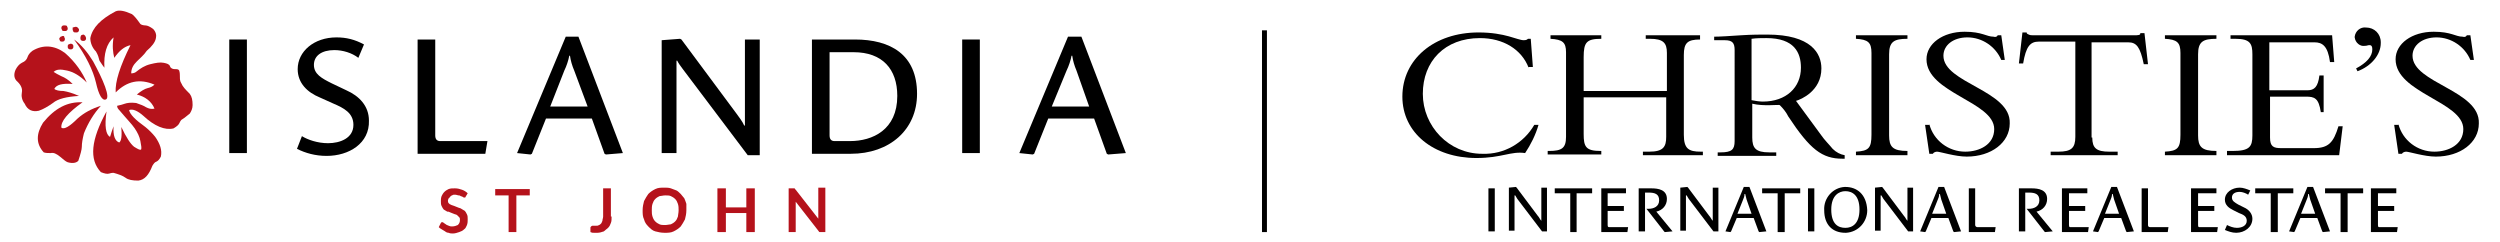 <?xml version="1.0" encoding="utf-8"?>
<!-- Generator: Adobe Illustrator 27.5.0, SVG Export Plug-In . SVG Version: 6.00 Build 0)  -->
<svg version="1.1" id="Layer_1" xmlns="http://www.w3.org/2000/svg" xmlns:xlink="http://www.w3.org/1999/xlink" x="0px" y="0px"
	 viewBox="0 0 354.4 34.3" style="enable-background:new 0 0 354.4 34.3;" xml:space="preserve">
<style type="text/css">
	.st0{fill:#B5121B;}
</style>
<g>
	<path d="M32.5,21.8V5.6H35v16.1H32.5z"/>
	<path d="M46.3,22.1c-1.6,0-3-0.4-4.2-1l0.7-1.8c0.8,0.5,2.2,1,3.7,1c1.7,0,3.6-0.7,3.6-2.6c0-1.7-1.4-2.4-2.8-3l-2-0.9
		c-1.7-0.7-3.1-2-3.1-4c0-2.5,2.3-4.5,5.5-4.5c1.4,0,2.6,0.3,3.9,1l-0.8,1.9c-0.9-0.7-2.2-1.1-3.4-1.1c-1.8,0-2.9,0.8-2.9,2.1
		c0,1.3,1.1,1.9,2.5,2.6l2.1,1c1.8,0.8,3.2,2.2,3.2,4.3C52.4,20.3,49.5,22.1,46.3,22.1z"/>
	<path d="M59.2,21.8V5.6h2.5v13.6c0,0.6,0.3,0.8,0.7,0.8h6.7l-0.3,1.8H59.2z"/>
	<path d="M85.9,21.9l-0.2-0.1l-1.8-5h-6.5l-2,5l-0.2,0.1l-1.9-0.2l6.9-16.5H82l6.3,16.5L85.9,21.9z M81.4,10
		c-0.3-0.7-0.5-1.4-0.6-2.1h-0.1c-0.1,0.6-0.4,1.5-0.7,2.1L78,15.1h5.3L81.4,10z"/>
	<path d="M106,22L96.8,9.8c-0.3-0.4-0.6-0.8-0.8-1.2h-0.1c0,0.3,0,1,0,1.6v11.5h-2.1V5.7l2.6-0.2l0.2,0.1l7.8,10.5
		c0.3,0.4,0.9,1.2,1.1,1.7h0.1c0-0.4,0-1.2,0-1.8V5.6h2.1V22H106z"/>
	<path d="M115.1,21.8V5.6h6.1c5,0,8.8,2.1,8.8,7.7c0,5.1-3.9,8.5-9.4,8.5H115.1z M120.5,20c3.2,0,6.7-1.6,6.7-6.4
		c0-3.8-2.1-6.2-6.2-6.2h-3.4v11.8c0,0.6,0.3,0.8,0.7,0.8H120.5z"/>
	<path d="M136.4,21.8V5.6h2.5v16.1H136.4z"/>
	<path d="M157.1,21.9l-0.2-0.1l-1.8-5h-6.5l-2,5l-0.2,0.1l-1.9-0.2l6.9-16.5h1.9l6.3,16.5L157.1,21.9z M152.6,10
		c-0.3-0.7-0.5-1.4-0.6-2.1h-0.1c-0.1,0.6-0.4,1.5-0.7,2.1l-2.1,5.1h5.3L152.6,10z"/>
</g>
<g>
	<path class="st0" d="M66,27.9c0,0.1-0.1,0.1-0.1,0.1c0,0-0.1,0-0.1,0c-0.1,0-0.1,0-0.2-0.1c-0.1,0-0.2-0.1-0.3-0.1
		c-0.1-0.1-0.2-0.1-0.3-0.1c-0.1,0-0.3-0.1-0.5-0.1c-0.2,0-0.3,0-0.4,0.1c-0.1,0-0.2,0.1-0.3,0.2c-0.1,0.1-0.1,0.2-0.2,0.2
		c0,0.1-0.1,0.2-0.1,0.3c0,0.1,0,0.3,0.1,0.4c0.1,0.1,0.2,0.2,0.3,0.2c0.1,0.1,0.3,0.1,0.5,0.2c0.2,0.1,0.3,0.1,0.5,0.2
		c0.2,0.1,0.4,0.1,0.5,0.2c0.2,0.1,0.3,0.2,0.5,0.3c0.1,0.1,0.2,0.3,0.3,0.5c0.1,0.2,0.1,0.4,0.1,0.7c0,0.3,0,0.5-0.1,0.8
		c-0.1,0.2-0.2,0.5-0.4,0.6c-0.2,0.2-0.4,0.3-0.7,0.4c-0.3,0.1-0.6,0.2-0.9,0.2c-0.2,0-0.4,0-0.6-0.1c-0.2,0-0.4-0.1-0.5-0.2
		c-0.2-0.1-0.3-0.2-0.5-0.3c-0.2-0.1-0.3-0.2-0.4-0.3l0.3-0.6c0,0,0.1-0.1,0.1-0.1c0,0,0.1,0,0.1,0c0.1,0,0.1,0,0.2,0.1
		c0.1,0.1,0.2,0.1,0.3,0.2c0.1,0.1,0.2,0.1,0.4,0.2c0.2,0.1,0.3,0.1,0.5,0.1c0.3,0,0.6-0.1,0.8-0.2c0.2-0.2,0.3-0.4,0.3-0.7
		c0-0.2,0-0.3-0.1-0.4s-0.2-0.2-0.3-0.3c-0.1-0.1-0.3-0.1-0.5-0.2s-0.3-0.1-0.5-0.2S63.6,30,63.4,30c-0.2-0.1-0.3-0.2-0.5-0.3
		c-0.1-0.1-0.2-0.3-0.3-0.5c-0.1-0.2-0.1-0.4-0.1-0.7c0-0.2,0-0.4,0.1-0.7c0.1-0.2,0.2-0.4,0.4-0.6c0.2-0.2,0.4-0.3,0.6-0.4
		c0.3-0.1,0.5-0.1,0.9-0.1c0.4,0,0.7,0.1,1,0.2c0.3,0.1,0.6,0.3,0.8,0.5L66,27.9z"/>
	<path class="st0" d="M75.1,27.7h-1.9v5.2h-1.1v-5.2h-1.9v-0.9h4.9V27.7z"/>
	<path class="st0" d="M86.7,30.7c0,0.3,0,0.7-0.1,0.9c-0.1,0.3-0.2,0.5-0.4,0.7c-0.2,0.2-0.4,0.3-0.6,0.5C85.3,32.9,85,33,84.7,33
		c-0.2,0-0.3,0-0.5,0s-0.3,0-0.5-0.1c0-0.1,0-0.2,0-0.3c0-0.1,0-0.2,0-0.3c0-0.1,0-0.1,0.1-0.2c0,0,0.1-0.1,0.2-0.1c0,0,0.1,0,0.2,0
		c0.1,0,0.2,0,0.3,0c0.2,0,0.3,0,0.4-0.1c0.1,0,0.2-0.1,0.3-0.2c0.1-0.1,0.1-0.2,0.2-0.4c0-0.2,0.1-0.4,0.1-0.6v-4h1.1V30.7z"/>
	<path class="st0" d="M97.3,29.8c0,0.5-0.1,0.9-0.2,1.3c-0.2,0.4-0.4,0.7-0.6,1c-0.3,0.3-0.6,0.5-1,0.7S94.7,33,94.2,33
		c-0.5,0-0.9-0.1-1.3-0.2s-0.7-0.4-1-0.7c-0.3-0.3-0.5-0.6-0.6-1c-0.2-0.4-0.2-0.8-0.2-1.3s0.1-0.9,0.2-1.3c0.2-0.4,0.4-0.7,0.6-1
		c0.3-0.3,0.6-0.5,1-0.7c0.4-0.2,0.8-0.2,1.3-0.2c0.3,0,0.6,0,0.9,0.1c0.3,0.1,0.5,0.2,0.8,0.3c0.2,0.1,0.4,0.3,0.6,0.5
		c0.2,0.2,0.3,0.4,0.5,0.6c0.1,0.2,0.2,0.5,0.3,0.8C97.3,29.2,97.3,29.5,97.3,29.8z M96.2,29.8c0-0.3,0-0.6-0.1-0.9
		c-0.1-0.3-0.2-0.5-0.4-0.7c-0.2-0.2-0.4-0.3-0.6-0.4c-0.2-0.1-0.5-0.1-0.8-0.1s-0.6,0.1-0.8,0.1c-0.2,0.1-0.4,0.2-0.6,0.4
		c-0.2,0.2-0.3,0.4-0.4,0.7c-0.1,0.3-0.1,0.6-0.1,0.9c0,0.3,0,0.6,0.1,0.9c0.1,0.3,0.2,0.5,0.4,0.7c0.2,0.2,0.4,0.3,0.6,0.4
		c0.2,0.1,0.5,0.1,0.8,0.1s0.6-0.1,0.8-0.1c0.2-0.1,0.4-0.2,0.6-0.4c0.2-0.2,0.3-0.4,0.4-0.7C96.1,30.5,96.2,30.2,96.2,29.8z"/>
	<path class="st0" d="M107,26.7v6.2h-1.2v-2.7h-2.9v2.7h-1.2v-6.2h1.2v2.7h2.9v-2.7H107z"/>
	<path class="st0" d="M117,26.7v6.2h-0.6c-0.1,0-0.2,0-0.2,0c-0.1,0-0.1-0.1-0.2-0.2l-3.2-4.1c0,0.2,0,0.4,0,0.5v3.8h-1v-6.2h0.6
		c0,0,0.1,0,0.1,0c0,0,0.1,0,0.1,0c0,0,0.1,0,0.1,0.1c0,0,0.1,0.1,0.1,0.1l3.2,4.1c0-0.1,0-0.2,0-0.3c0-0.1,0-0.2,0-0.3v-3.8H117z"
		/>
</g>
<g>
	<path class="st0" d="M14.8,9.6c-0.1-2,0.3-3.4,1.3-4.3c-0.2,1.2-0.1,2.1,0.1,2.9c0.7-1,1.4-1.6,2.3-1.8c-1.5,3-2.2,5.2-2.1,6.7
		c1.6-1.6,3.4-2,5.5-1.1c-0.3,0.3-0.6,0.4-1,0.5c-0.4,0.1-0.9,0.4-1.5,0.9c1.2,0.3,2.1,1,2.5,2c-0.5,0.1-0.8,0-1.2-0.2
		c-0.3-0.2-0.8-0.4-1.4-0.6c-0.8-0.1-1.3,0-1.6,0.1c-0.3,0.1-0.6,0.2-1.1,0.3c0,0.3,0.2,0.5,0.3,0.6c1,1.2,1.8,2,2.2,2.6
		c0.4,0.6,0.7,1.2,0.8,1.8c0.1,0.6,0.2,1,0.1,1.2c-0.2,0.1-0.5-0.1-1-0.4c-0.5-0.4-1.1-1.3-1.8-2.8c0.1,1.3,0,2-0.3,2.2
		c-0.6-0.2-0.9-1-0.8-2.3c-0.2,0.6-0.4,1.1-0.5,1.5c-0.6-0.3-0.8-1.5-0.5-3.6c-2.2,4-2.5,6.8-0.8,8.6c0.5,0.2,0.9,0.3,1.2,0.2
		c0.3-0.1,0.5-0.1,0.6-0.1c0.7,0.2,1.3,0.4,1.7,0.7c0.4,0.3,1,0.4,1.8,0.4c0.9-0.1,1.5-0.8,2-2.1c0.2-0.3,0.3-0.5,0.6-0.6
		c0.2-0.1,0.4-0.3,0.6-0.7c0.2-0.9-0.1-1.8-0.8-2.8c-0.4-0.5-0.9-1-1.4-1.4c-1.4-1-2.2-1.8-2.3-2.4c0.5-0.2,1.2,0.1,2,0.8
		c1.6,1.5,3.1,2.1,4.3,1.8c0.5-0.3,0.7-0.5,0.8-0.7c0.1-0.2,0.2-0.4,0.3-0.5c0.2-0.1,0.6-0.4,1.2-0.9c0.2-0.3,0.4-0.7,0.4-1.2
		c0-0.7-0.1-1.2-0.4-1.6c-0.6-0.6-1-1-1.2-1.5c-0.2-0.3-0.2-0.6-0.2-0.9c0-0.3,0-0.6-0.1-0.9c-0.1-0.2-0.3-0.2-0.6-0.2
		c-0.3,0-0.6-0.1-0.7-0.4c-0.1-0.3-0.4-0.4-0.9-0.5c-0.5-0.1-1.1,0-1.9,0.2c-0.8,0.2-1.4,0.6-1.9,1c-0.2,0.2-0.5,0.3-0.8,0.3
		c0-0.7,0.3-1.2,0.8-1.7c0.5-0.5,1-0.9,1.4-1.5c0.7-0.6,1.2-1.2,1.3-1.8c0.1-0.4,0-0.9-0.4-1.3c-0.4-0.3-0.8-0.5-1.1-0.5
		c-0.3,0-0.6-0.1-0.7-0.2c-0.5-0.7-0.9-1.2-1.2-1.4c-1.1-0.5-1.8-0.6-2.3-0.4c-2.1,1.1-3.3,2.3-3.6,3.8c0,0.7,0.3,1.4,0.8,1.9
		c0.3,0.5,0.4,0.9,0.5,1.3C14.2,8.7,14.4,9.1,14.8,9.6z"/>
	<path class="st0" d="M10.5,5.6c1,0.7,1.9,1.8,2.7,3.1c0.7,1.3,1.3,2.5,1.7,3.6c0.4,1.1,0.4,1.7,0.1,1.8c-0.5,0.2-1-0.6-1.4-2.4
		C13.2,10,12.2,7.9,10.5,5.6z"/>
	<path class="st0" d="M12.3,11.7c-1-1-1.9-1.5-2.8-1.7C8.6,9.8,8,9.8,7.6,10.2c0.3,0.2,0.7,0.4,1.1,0.6c0.5,0.2,1,0.5,1.6,1.1
		c-1.5-0.1-2.3,0.1-2.6,0.7c0.2,0.2,0.7,0.3,1.3,0.3c0.6,0.1,1.3,0.3,2.2,0.7c-1.7,0.1-3,0.4-3.7,1c-0.7,0.5-1.4,0.9-2,1.1
		c-0.9,0.2-1.6-0.1-2-1c-0.4-0.5-0.5-1.1-0.4-1.6c0.1-0.5-0.1-1-0.6-1.5C2,11.2,1.9,10.6,2.2,9.9c0.2-0.4,0.5-0.8,0.9-1
		c0.5-0.2,0.7-0.5,0.8-0.8C4,7.8,4.2,7.5,4.6,7.2c1.5-0.9,3.1-0.8,4.6,0.3C10.7,8.8,11.7,10.3,12.3,11.7z"/>
	<path class="st0" d="M11.7,14.5c-2.1,1.5-3.1,2.7-3,3.6c0.4,0.3,1.2-0.2,2.3-1.3c0.9-0.8,2-1.4,3.3-1.8c-1,1.1-1.8,2.4-2.4,3.9
		c-0.2,0.8-0.3,1.4-0.3,1.9c0,0.4-0.2,1.1-0.5,2c-0.3,0.3-0.8,0.4-1.5,0.2c-0.3-0.1-0.6-0.4-1.1-0.8c-0.5-0.4-0.9-0.6-1.3-0.5
		c-0.4,0-0.7,0-1-0.1c-1.1-1.2-1.1-2.6-0.1-4.2C7.8,15.3,9.6,14.4,11.7,14.5z"/>
	<path class="st0" d="M11.4,5.4c0,0.1,0,0.2,0.1,0.3c0.1,0.1,0.2,0.1,0.3,0.1c0.1,0,0.2,0,0.3-0.1c0.1-0.1,0.1-0.2,0.1-0.3
		c0-0.1-0.1-0.2-0.1-0.3C12,5,11.9,4.9,11.8,4.9c-0.1,0-0.2,0.1-0.3,0.1C11.4,5.2,11.4,5.3,11.4,5.4z"/>
	<path class="st0" d="M10.3,4.2c0,0.1,0.1,0.2,0.1,0.3c0.1,0.1,0.2,0.1,0.4,0.1c0.1,0,0.2,0,0.3-0.1c0.1-0.1,0.1-0.2,0.1-0.3
		c0-0.1-0.1-0.2-0.2-0.3c-0.1-0.1-0.2-0.1-0.3-0.1c-0.1,0-0.3,0.1-0.4,0.1C10.3,4,10.3,4.1,10.3,4.2z"/>
	<path class="st0" d="M9.6,6.6c0,0.1,0,0.2,0.1,0.3C9.8,7,9.9,7,10,7c0.1,0,0.2,0,0.3-0.1c0.1-0.1,0.1-0.2,0.1-0.3
		c0-0.1,0-0.2-0.1-0.3c-0.1-0.1-0.2-0.1-0.3-0.1c-0.1,0-0.2,0.1-0.3,0.1C9.6,6.4,9.6,6.5,9.6,6.6z"/>
	<path class="st0" d="M8.7,4c0,0.1,0.1,0.2,0.1,0.3C8.9,4.4,9,4.4,9.2,4.4c0.1,0,0.2,0,0.3-0.1C9.6,4.2,9.6,4.1,9.6,4
		c0-0.1-0.1-0.2-0.1-0.3C9.4,3.6,9.3,3.6,9.1,3.6C9,3.6,8.9,3.6,8.8,3.7C8.7,3.8,8.7,3.9,8.7,4z"/>
	<path class="st0" d="M8.4,5.5c0,0.1,0.1,0.2,0.1,0.3c0.1,0.1,0.2,0.1,0.3,0.1c0.1,0,0.2,0,0.3-0.1c0.1-0.1,0.1-0.2,0.1-0.3
		c0-0.1-0.1-0.2-0.1-0.3C9.1,5.1,9,5.1,8.9,5.1c-0.1,0-0.2,0.1-0.3,0.1C8.5,5.3,8.4,5.4,8.4,5.5z"/>
</g>
<g>
	<rect x="178.9" y="4.3" width="0.7" height="28.6"/>
	<g>
		<path d="M270.4,21.4c-2.1,0-2.6-0.6-2.6-2.2V7.7c0-1.8,0.7-2.2,2.6-2.2V5h-7.3v0.5c1.7,0.1,2.2,0.5,2.2,2v11.6
			c0,1.9-0.4,2.3-2.2,2.4V22h7.3V21.4z"/>
		<path d="M275.5,7.9c0-1.5,1.4-2.6,3.4-2.6c2.1,0,4,1.3,4.8,3.2h0.5l-0.5-3.5h-0.5c-0.1,0.2-0.3,0.3-0.6,0.2c-1,0-1.6-0.7-4.1-0.7
			c-3.1,0-5.4,1.7-5.4,3.9c0,4.8,9.6,6,9.6,9.9c0,2.2-2.1,3.2-4.1,3.2c-2.4,0-4.5-1.6-5.1-3.9v0.1h-0.6l0.6,4.1h0.5
			c0.1-0.2,0.4-0.3,0.6-0.3c0.4,0,2.6,0.7,4.2,0.7c3.5,0,6.1-2,6.1-4.7C285.1,12.8,275.5,11.8,275.5,7.9z"/>
		<path d="M291.8,21.5h-1.1V22h9.5v-0.5H299c-1.8,0-2.4-0.5-2.4-2h-0.1V6h5.2c1.2,0,1.7,0.7,2.2,3.1h0.6l-0.5-4.4h-0.6
			C303.5,5,303,5,302.6,5h-14.4c-0.2,0-0.4,0-0.6-0.1c-0.2-0.1-0.3-0.1-0.3-0.3h-0.6l-0.5,4.4h0.6c0.4-2.4,1-3.1,2.2-3.1h5.2v13.5
			C294.2,21,293.6,21.5,291.8,21.5z"/>
		<path d="M332.1,17.9h-0.6c-0.7,2.3-1.4,3.1-3.5,3.1h-4.6c-1.1,0-1.6-0.2-1.6-1.5v-5.8h5.1c1.2,0,1.8,0.2,2.1,2.2h0.4v-5.2h-0.6
			c-0.2,1.6-0.7,2.1-1.7,2.1h-5.4V6h6.4c1.1,0,1.9,0.5,2.2,2.8h0.6L330.6,5h-14.4v0.5h0.7c2.1,0,2.4,0.7,2.4,2.2v11.5
			c0,1.6-0.4,2.2-2.8,2.2h-0.8V22h15.9L332.1,17.9z"/>
		<path d="M342,7.9c0-1.5,1.4-2.6,3.4-2.6c2.1,0,4,1.3,4.8,3.2h0.5l-0.5-3.5h-0.5c-0.1,0.2-0.3,0.3-0.6,0.2c-1,0-1.6-0.7-4.1-0.7
			c-3.1,0-5.4,1.7-5.4,3.9c0,4.8,9.6,6,9.6,9.9c0,2.2-2.1,3.2-4.1,3.2c-2.4,0-4.5-1.6-5.1-3.9v0.1h-0.6l0.6,4.1h0.5
			c0.1-0.2,0.4-0.3,0.6-0.3c0.4,0,2.6,0.7,4.2,0.7c3.5,0,6.1-2,6.1-4.7C351.6,12.8,342,11.8,342,7.9z"/>
		<path d="M261.5,22.5V22c-0.6-0.1-1.2-0.4-1.7-0.9c-0.4-0.5-1.2-1.3-1.6-1.9l-3.6-4.9c0.7-0.2,3.6-1.4,3.6-4.6
			c0-2.1-1.4-4.8-7.7-4.8c-0.8,0-2.2,0-3.7,0.1c-1.5,0.1-3,0.2-3.8,0.2v0.5h1.5c1.1,0,1.4,0.4,1.4,1.4V20c0,1.2-0.4,1.6-2,1.6h-0.4
			v0.5h8.3v-0.5h-1c-1.9,0-2.4-0.6-2.4-2.1v-4.8c1.6,0.4,3.7,0.1,3.9,0.2c0.5,0.5,0.9,1,1.2,1.6c3.1,4.7,4.8,6,7.7,6H261.5z
			 M249.9,14.4c-0.5,0-1.1-0.1-1.6-0.2V5.5c0.7-0.1,1.4-0.1,2.1-0.1c4,0,4.9,2.1,4.9,4.2C255.3,12.4,253.2,14.4,249.9,14.4z"/>
		<path d="M335.2,6.5c0.4,0,0.4-0.1,0.7-0.1c0.3,0,0.4,0.2,0.4,0.6c0,1-0.8,1.9-2.3,2.7l0.2,0.4c1.9-0.7,3.3-2.3,3.3-4
			c0,0,0-0.1,0-0.1c0-1.2-0.9-2.1-2.1-2.1c-0.8-0.1-1.5,0.5-1.6,1.3c0,0,0,0.1,0,0.1C333.9,6.1,334.6,6.6,335.2,6.5z"/>
		<path d="M226.9,21.4L226.9,21.4c-2.1,0-2.4-0.6-2.4-2.4v-5.2h11.7v5.6c0,1.4-0.4,2.1-2.4,2.1h-0.9V22h8.5v-0.5h-0.3
			c-1.7,0-2.4-0.4-2.4-2.4V7.8c0-1.7,0.5-2.2,2.3-2.2V5h-7.7v0.5h0.6c1.9,0,2.4,0.6,2.4,2v5.4h-11.8V8.1c0-2.1,0.4-2.6,2.5-2.6V5
			h-7.2v0.5c1.7,0.1,2.2,0.5,2.2,1.9v12c0,1.6-0.6,2-2.4,2h-0.2v0.5h7.6V21.4z"/>
		<path d="M306.9,5.5c1.7,0.1,2.2,0.5,2.2,2v11.6c0,1.9-0.4,2.3-2.2,2.4V22h7.3v-0.6c-2.1,0-2.6-0.6-2.6-2.2V7.7
			c0-1.8,0.7-2.2,2.6-2.2V5h-7.3V5.5z"/>
		<path d="M216.2,21.7c0.8-1.2,1.5-2.6,1.9-4h-0.6c-1.5,2.6-4.3,4.2-7.3,4.1c0,0-0.1,0-0.1,0c-4.7,0-8.4-3.9-8.4-8.5
			c0-4.6,3.1-7.9,8.1-7.9c3.3,0,5.9,1.6,6.9,4.2V9.5h0.6L217,5.5h-0.4c-0.1,0.1-0.2,0.2-0.6,0.2c-0.9,0-2.6-1.1-6.4-1.1
			c-6.3,0-10.8,3.8-10.8,9.1c0,5.1,4.4,8.7,10.5,8.7C212.9,22.4,214.2,21.4,216.2,21.7z"/>
		<rect x="211" y="26.7" width="0.9" height="6.1"/>
		<path d="M218.5,31.3L218.5,31.3c-0.2-0.2-0.3-0.5-0.5-0.7l-3-4l-0.1-0.1l-1,0.1v6.1h0.8v-5h0.1c0.1,0.2,0.2,0.3,0.3,0.5l3.5,4.6
			h0.7v-6.2h-0.8V31.3z"/>
		<polygon points="220.4,27.4 222.6,27.4 222.6,32.9 223.5,32.9 223.5,27.4 225.7,27.4 225.7,26.7 220.4,26.7 		"/>
		<path d="M227.9,31.9v-2h2.3v-0.7h-2.3v-1.8h2.6v-0.7H227v6.2h3.7l0.1-0.7h-2.6C228,32.2,227.9,32.2,227.9,31.9z"/>
		<path d="M236.3,28.2c0-1.3-1.2-1.5-2.2-1.5h-1.8v6.1h0.9v-5.5h0.5c0.9,0,1.5,0.2,1.5,1.1c0,0.9-0.8,1.2-1.5,1.2h-0.3l2.5,3.2
			l0.1,0.1l1.1-0.1l-2.3-2.8C235.7,29.8,236.3,29.1,236.3,28.2z"/>
		<path d="M242.8,31.3L242.8,31.3c-0.2-0.2-0.3-0.5-0.5-0.7l-3-4l-0.1-0.1l-1,0.1v6.1h0.8v-5h0.1c0.1,0.2,0.2,0.3,0.3,0.5l3.5,4.6
			h0.7v-6.2h-0.8V31.3z"/>
		<path d="M247.2,26.5l-2.6,6.3l0.7,0.1l0.1-0.1l0.8-1.9h2.4l0.7,1.9l0.1,0.1l1-0.1l-2.4-6.3H247.2z M246.3,30.3l0.8-2
			c0.1-0.2,0.2-0.5,0.2-0.8h0.1c0.1,0.3,0.1,0.5,0.2,0.8l0.7,2H246.3z"/>
		<polygon points="249.8,27.4 252,27.4 252,32.9 253,32.9 253,27.4 255.2,27.4 255.2,26.7 249.8,26.7 		"/>
		<rect x="256.3" y="26.7" width="0.9" height="6.1"/>
		<path d="M261.6,26.5c0,0-0.1,0-0.1,0c-1.7,0.1-3,1.6-2.9,3.3c0,2.1,1.2,3.2,3,3.2c0,0,0,0,0.1,0c1.7-0.1,3-1.5,3-3.2
			C264.6,27.5,263.2,26.5,261.6,26.5z M261.6,32.3c-1,0-2-0.5-2-2.6c0-2,1.1-2.6,2-2.6c1,0,2,0.6,2,2.6S262.6,32.3,261.6,32.3z"/>
		<path d="M270.4,31.3L270.4,31.3c-0.2-0.2-0.3-0.5-0.5-0.7l-3-4l-0.1-0.1l-1,0.1v6.1h0.8v-5h0.1c0.1,0.2,0.2,0.3,0.3,0.5l3.5,4.6
			h0.7v-6.2h-0.8V31.3z"/>
		<path d="M274.8,26.5l-2.6,6.3l0.7,0.1l0.1-0.1l0.8-1.9h2.4l0.7,1.9l0.1,0.1l1-0.1l-2.4-6.3H274.8z M273.9,30.3l0.8-2
			c0.1-0.2,0.2-0.5,0.2-0.8h0.1c0.1,0.3,0.1,0.5,0.2,0.8l0.7,2H273.9z"/>
		<path d="M280,31.9v-5.2h-0.9v6.2h3.7l0.1-0.7h-2.6C280.2,32.2,280,32.1,280,31.9z"/>
		<path d="M290.2,28.2c0-1.3-1.2-1.5-2.2-1.5h-1.8v6.1h0.9v-5.5h0.5c0.9,0,1.5,0.2,1.5,1.1c0,0.9-0.8,1.2-1.5,1.2h-0.3l2.5,3.2
			l0.1,0.1l1.1-0.1l-2.3-2.8C289.6,29.8,290.2,29.1,290.2,28.2z"/>
		<path d="M293.3,31.9v-2h2.3v-0.7h-2.3v-1.8h2.6v-0.7h-3.6v6.2h3.7l0.1-0.7h-2.6C293.4,32.2,293.3,32.2,293.3,31.9z"/>
		<path d="M299.3,26.5l-2.6,6.3l0.7,0.1l0.1-0.1l0.8-1.9h2.4l0.7,1.9l0.1,0.1l1-0.1l-2.4-6.3H299.3z M298.4,30.3l0.8-2
			c0.1-0.2,0.2-0.5,0.2-0.8h0.1c0.1,0.3,0.1,0.5,0.2,0.8l0.7,2H298.4z"/>
		<path d="M304.5,31.9v-5.2h-0.9v6.2h3.7l0.1-0.7h-2.6C304.6,32.2,304.5,32.1,304.5,31.9z"/>
		<path d="M311.6,31.9v-2h2.3v-0.7h-2.3v-1.8h2.6v-0.7h-3.6v6.2h3.7l0.1-0.7h-2.6C311.7,32.2,311.6,32.2,311.6,31.9z"/>
		<path d="M318.1,29.4l-0.8-0.4c-0.5-0.3-0.9-0.5-0.9-1c0-0.5,0.4-0.8,1.1-0.8c0.4,0,0.9,0.2,1.2,0.4L319,27c-0.5-0.2-1-0.4-1.5-0.4
			c-1.1,0-2.1,0.7-2.1,1.7c0,0.8,0.6,1.2,1.2,1.5l0.8,0.4c0.5,0.2,1.1,0.4,1.1,1.1s-0.7,1-1.4,1c-0.5,0-1-0.2-1.4-0.4l-0.3,0.7
			c0.5,0.2,1,0.4,1.6,0.4c1.2,0,2.3-0.8,2.3-2C319.3,30.3,318.8,29.7,318.1,29.4z"/>
		<polygon points="325.1,26.7 319.7,26.7 319.7,27.4 321.9,27.4 321.9,32.9 322.9,32.9 322.9,27.4 325.1,27.4 		"/>
		<path d="M327.1,26.5l-2.6,6.3l0.7,0.1l0.1-0.1l0.8-1.9h2.4l0.7,1.9l0.1,0.1l1-0.1l-2.4-6.3H327.1z M326.2,30.3l0.8-2
			c0.1-0.2,0.2-0.5,0.2-0.8h0.1c0.1,0.3,0.1,0.5,0.2,0.8l0.7,2H326.2z"/>
		<polygon points="329.6,27.4 331.8,27.4 331.8,32.9 332.8,32.9 332.8,27.4 335,27.4 335,26.7 329.6,26.7 		"/>
		<path d="M337.1,31.9v-2h2.3v-0.7h-2.3v-1.8h2.6v-0.7h-3.6v6.2h3.7l0.1-0.7h-2.6C337.2,32.2,337.1,32.2,337.1,31.9z"/>
	</g>
</g>
</svg>
